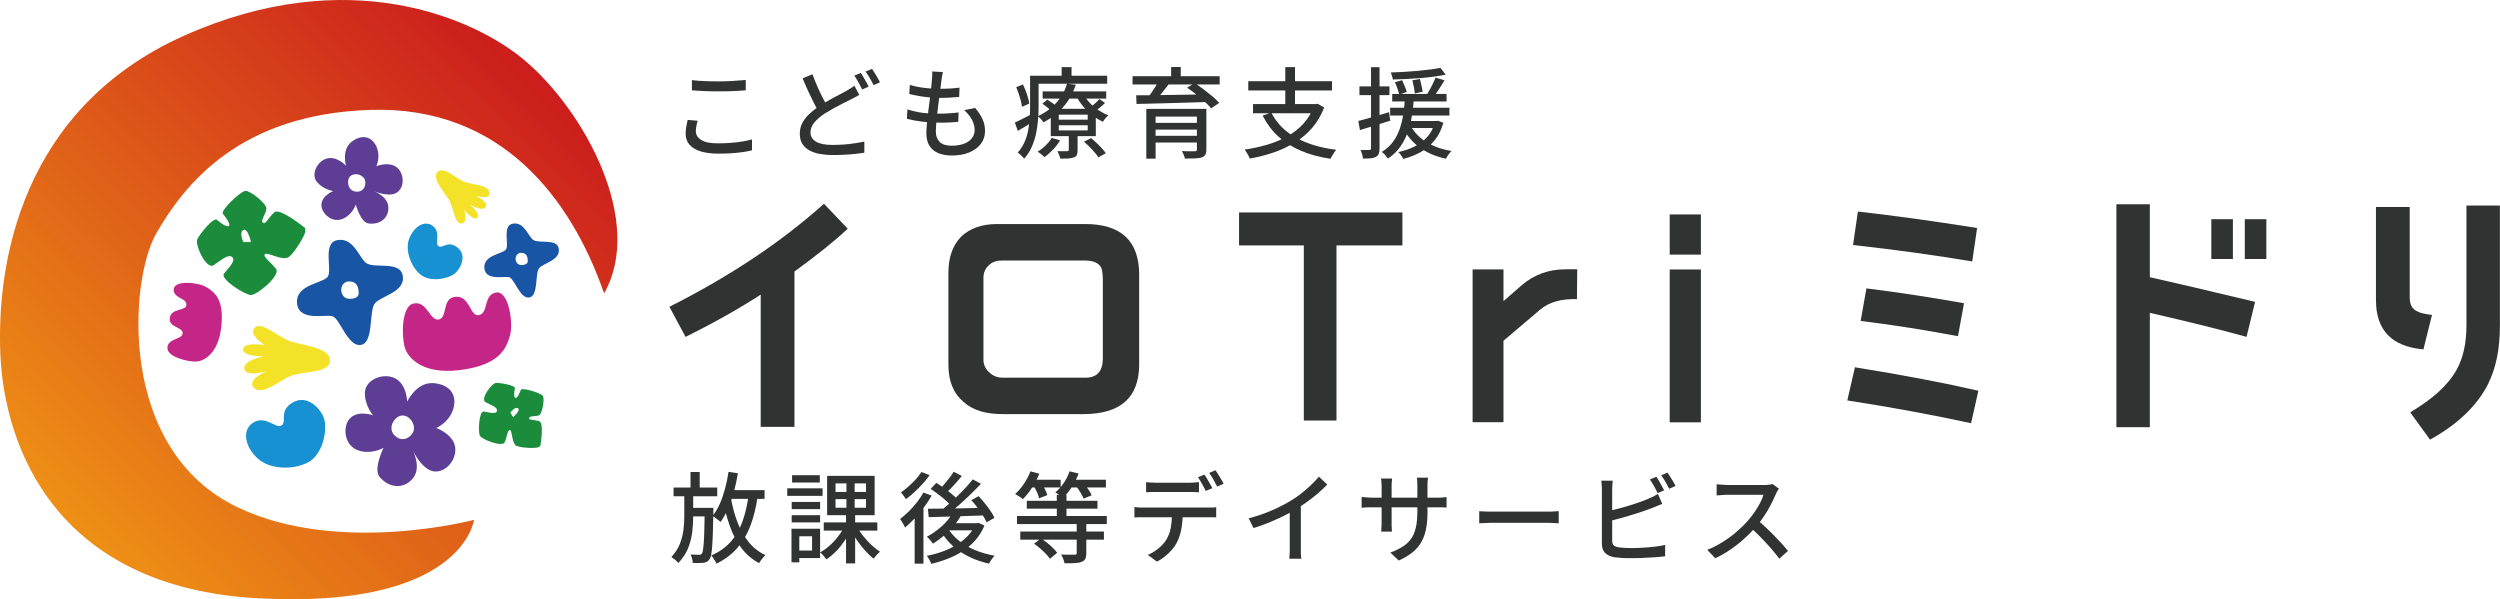<?xml version="1.0" encoding="UTF-8"?>
<svg id="_レイヤー_2" data-name="レイヤー 2" xmlns="http://www.w3.org/2000/svg" xmlns:xlink="http://www.w3.org/1999/xlink" viewBox="0 0 252.53 60.54">
  <defs>
    <style>
      .cls-1 {
        fill: #c42688;
      }

      .cls-2 {
        fill: #f3e228;
      }

      .cls-3 {
        fill: #313333;
      }

      .cls-4 {
        fill: #1a8c3b;
      }

      .cls-5 {
        fill: #1791d1;
      }

      .cls-6 {
        fill: url(#_名称未設定グラデーション_230);
      }

      .cls-7 {
        fill: #1855a4;
      }

      .cls-8 {
        fill: #5d3e94;
      }
    </style>
    <linearGradient id="_名称未設定グラデーション_230" data-name="名称未設定グラデーション 230" x1="5.17" y1="55.66" x2="56.62" y2="3.38" gradientUnits="userSpaceOnUse">
      <stop offset="0" stop-color="#ef9515"/>
      <stop offset="1" stop-color="#c9151d"/>
    </linearGradient>
  </defs>
  <g id="_レイヤー_1-2" data-name="レイヤー 1">
    <g>
      <g>
        <g>
          <path class="cls-3" d="M80.25,27.42v15.7h-3.41v-13.36c-2.03,1.32-4.55,2.76-7.59,4.27l-1.63-3.04c6.14-3.1,11.34-6.57,15.61-10.41l2.4,2.52c-1.26,1.2-3.07,2.64-5.38,4.33Z"/>
          <path class="cls-3" d="M109.4,41.83h-8.12c-1.71,0-3.02-.39-3.94-1.22-1.02-.86-1.54-2.1-1.54-3.75v-9.3c0-1.58.43-2.76,1.28-3.65.89-.85,2.1-1.28,3.65-1.28h8.88c3.65,0,5.46,1.71,5.46,5.13v9.04c0,3.35-1.87,5.03-5.65,5.03ZM111.4,28.32c0-.62-.07-1.05-.16-1.28-.26-.49-.82-.72-1.64-.72h-8.45c-.53,0-.95.16-1.28.49-.33.3-.53.72-.53,1.25v8.28c0,.49.2.92.59,1.28.39.36.82.53,1.35.53h8.38c1.15,0,1.74-.66,1.74-1.94v-7.89Z"/>
          <path class="cls-3" d="M135,24.79v17.69h-3.3v-17.69h-6.54v-3.33h16.5v3.33h-6.66Z"/>
          <path class="cls-3" d="M159.29,30.22c-1.55-.06-2.8.29-3.71,1.05l-3.71,3.15v8.23h-3.12v-15.44h3.12v3.21l1.84-1.61c1.26-1.08,2.74-1.61,4.47-1.61h1.14l-.03,3.01Z"/>
          <path class="cls-3" d="M168.66,25.72v-4.06h3.15v4.06h-3.15ZM168.66,42.66v-15.44h3.15v15.44h-3.15Z"/>
          <path class="cls-3" d="M199.1,42.75c-3.96-.86-8.14-1.63-12.5-2.3l.77-3.35c4.98.8,9.12,1.6,12.47,2.37l-.74,3.29ZM199.22,26.41c-3.63-.61-7.62-1.17-12.04-1.66l.49-3.38c3.35.37,7.37.92,12.04,1.66l-.49,3.38ZM197.78,33.96c-3.26-.61-6.51-1.14-9.83-1.54l.58-3.29c3.47.43,6.76.95,9.86,1.5l-.61,3.32Z"/>
          <path class="cls-3" d="M226.93,34.03c-2.33-.65-5.59-1.47-9.77-2.43v11.55h-3.38v-22.52h3.38v7.37c2.46.55,5.99,1.38,10.63,2.49l-.86,3.53ZM223.37,26.16v-4.02h2.18v4.02h-2.18ZM226.75,26.16v-4.02h2.18v4.02h-2.18Z"/>
          <path class="cls-3" d="M244.79,35.29c-3.2-.28-4.79-1.94-4.79-4.98v-9.4h3.41v9.12c0,.68.21,1.14.68,1.38.28.18.8.31,1.57.4l-.86,3.47ZM251.36,38.73c-1.11,2.21-3.07,4.12-5.9,5.68l-2-2.76c2.24-1.32,3.81-2.73,4.67-4.27.68-1.2,1.01-2.7,1.01-4.52v-12.1h3.38v12.13c0,2.3-.37,4.24-1.17,5.84Z"/>
        </g>
        <path class="cls-7" d="M40.64,27.71c-.34-1.33-2.82-.58-3.62-1.12-.74-.49-1.26-2.62-2.92-2.34-1.6.27-.48,3.03-1.01,3.72-.51.66-3.31.78-3.08,2.71.21,1.86,3.03,1.01,3.62,1.28.77.35,1.54,3.16,2.87,2.87,1.22-.27.79-3.2,1.3-4.09.48-.85,3.33-1.17,2.85-3.04ZM34.84,30.05c-.68-.55-.36-1.61.39-1.62.82-.02,1,.56,1,1.2s-1.12.64-1.38.43Z"/>
        <path class="cls-7" d="M56.42,25.03c-.24-.93-1.98-.41-2.55-.79-.52-.35-.89-1.84-2.06-1.65-1.12.19-.34,2.13-.71,2.62-.36.46-2.33.55-2.17,1.91.15,1.31,2.13.71,2.55.9.54.25,1.08,2.23,2.02,2.02.86-.19.56-2.25.91-2.88.34-.6,2.34-.83,2.01-2.14ZM52.34,26.68c-.48-.38-.25-1.13.27-1.14.58-.01.7.39.7.84s-.79.45-.97.3Z"/>
        <path class="cls-1" d="M41.71,30.68c1.42-.41,1.71,1.8,2.62,1.59s.28-2.14,1.66-2.29c1.51-.16,1.47,2.11,2.43,1.84s.38-2.02,1.68-2.27,1.78,3.13,1.41,4.36-.97,3.01-5.22,3.49c-3.57.4-5.09-1.2-5.41-2.33s-.33-4.06.83-4.4Z"/>
        <path class="cls-1" d="M16.91,35.2c-.05-1.05,1.53-.88,1.54-1.54s-1.43-.55-1.3-1.53c.14-1.07,1.7-.66,1.68-1.37s-1.33-.6-1.28-1.54,2.46-.71,3.25-.24,1.92,1.18,1.53,4.19c-.32,2.53-1.69,3.31-2.51,3.35s-2.86-.45-2.9-1.31Z"/>
        <path class="cls-8" d="M40.23,19.34c.75-.7.49-2.1-.32-2.55-.81-.45-1.9,0-1.9,0,0,0,.42-.84.09-1.79-.42-1.2-1.49-1.51-2.57-.69-1.06.81-.58,2.43-.58,2.43,0,0-.91-.99-1.9-.74-.99.25-1.69,1.61-1.03,2.39.66.78,1.65.91,1.65.91,0,0-1.11.41-1.2,1.32-.08.83.95,1.88,2.02,1.53,1.07-.35,1.45-1.48,1.45-1.48,0,0,.48,1.78,1.27,1.9,1.11.16,2.07-.49,2.02-1.65-.05-1.07-1.44-1.61-1.44-1.61,0,0,1.68.74,2.43.04ZM35.92,19.35c-.8-.07-.98-1.21-.49-1.59s1.33-.06,1.45.48c.12.54-.16,1.19-.96,1.12Z"/>
        <path class="cls-8" d="M45.91,44.87c-.41-1.14-1.85-1.64-1.85-1.64,0,0,1.13-.45,1.63-1.66.62-1.53-.16-2.75-1.91-2.87-1.73-.12-2.65,1.87-2.65,1.87,0,0-.03-1.74-1.21-2.35-1.18-.61-3.02.11-3.06,1.44-.03,1.33.83,2.3.83,2.3,0,0-1.44-.55-2.3.26-.78.74-.69,2.64.66,3.22,1.35.57,2.69-.2,2.69-.2,0,0-1.06,2.15-.4,2.93.94,1.12,2.44,1.3,3.38.13.88-1.09-.02-2.8-.02-2.8,0,0,1,2.16,2.33,2.13,1.33-.04,2.28-1.63,1.87-2.76ZM41.72,43.68c-.34.62-1.18,1.02-1.9.26-.72-.75.09-2.02.89-1.97.8.05,1.35,1.08,1,1.71Z"/>
        <path class="cls-5" d="M42.45,27.71c.95.82,2.73.48,3.42-.03s1.33-1.91.34-2.68-1.47.15-1.92-.14c-.4-.26.29-1.41-.59-2.05s-1.96.18-2.38,1.33.18,2.75,1.12,3.58Z"/>
        <path class="cls-5" d="M31.09,46.72c1.5-.77,1.97-3.18,1.68-4.3s-1.72-2.62-3.19-1.77-.55,1.91-1.14,2.33c-.53.37-1.62-1.07-2.86-.29s-.77,2.54.47,3.64,3.53,1.16,5.04.39Z"/>
        <path class="cls-4" d="M27.69,21.47c-.62.54-.83,1.24-1.13,1.03-.3-.2.35-.96.35-1.45s-1.59-1.77-2.09-1.77-2.6,2-2.3,2.33c.3.34.79,1.05.61,1.21s-.83-.26-1.21-.61c-.36-.32-1.74,1.45-1.99,1.95-.27.54.91,3.13,1.66,2.62.76-.5,1.46-1.16,1.87-.81.4.35-.38,1.11-.83,1.66s2.12,2.17,2.73,2.17,3.02-1.98,2.52-2.64c-.5-.66-1.37-1.24-1.12-1.49.25-.25,1.8.74,2.41.29s1.66-2.22,1.66-2.57v-.35s-2.56-2.09-3.13-1.6ZM24.58,24.45s-.46-.99,0-1.22c.46-.23.77,1.22.77,1.22h-.77Z"/>
        <path class="cls-4" d="M53.46,42.22c.02-.26.72-.11,1.02-.29s.54-1.6.37-1.92c-.18-.31-2.15-.92-2.25-.61-.1.31-.37.86-.54.8s-.13-.61-.05-.96c.08-.33-1.51-.58-1.91-.56-.43.02-1.63,1.65-1.05,1.95s1.23.5,1.15.88c-.08.37-.82.15-1.32.06s-.61,2.08-.4,2.45c.21.38,2.28,1.19,2.51.64s.29-1.28.53-1.22c.24.07.17,1.38.66,1.6.49.22,1.96.26,2.18.14l.22-.12s.41-2.32-.1-2.5c-.55-.2-1.06-.09-1.04-.34ZM51.83,42.15l-.27-.48s.45-.63.76-.43-.49.9-.49.9Z"/>
        <path class="cls-2" d="M33.35,36.41c0-1.32-2.89-1.53-4.07-1.95s-2.85-2.05-3.55-1.36,1.01,1.77,1.01,1.77c0,0-2.04-.38-2.19.38s2.1.76,2.1.76c0,0-2.11.35-1.97,1.24s2.21.25,2.21.25c0,0-2.07.9-1.23,1.69s2.53-.73,3.72-1.22,3.96-.24,3.96-1.56Z"/>
        <path class="cls-2" d="M44.18,17.39c-.6.68.79,2.11,1.21,2.87s.54,2.37,1.22,2.32.29-1.38.29-1.38c0,0,.88,1.13,1.31.8s-.74-1.35-.74-1.35c0,0,1.25.79,1.59.26s-1.03-1.14-1.03-1.14c0,0,1.48.48,1.41-.31s-1.64-.78-2.48-1.07-2.16-1.69-2.77-1Z"/>
        <path class="cls-6" d="M61.02,29.63c-3.3-9.51-10.35-18.94-23.57-18.53-13.23.41-18.8,7.48-21.69,12.52-2.64,4.61-4.01,21.83,8.32,27.66,10.22,4.84,23.8,1.23,23.8,1.23,0,0-1.09,9.02-21.73,7.93C5.51,59.35.45,45,.04,35.85-.37,26.69,2.09,10.97,18.63,3.59c16.54-7.38,29.27-1.76,34.31,2.46,6.16,5.17,12.18,16.4,8.08,23.58Z"/>
      </g>
      <g>
        <path class="cls-3" d="M70.48,12.19c-.06.19-.11.37-.14.55s-.05.35-.05.53c0,.35.18.64.54.87s.92.34,1.68.34c.46,0,.9-.02,1.32-.05.42-.03.81-.08,1.18-.14.37-.06.68-.13.95-.21v1.1c-.25.07-.56.13-.91.18-.35.05-.74.09-1.16.12-.42.03-.86.04-1.33.04-.71,0-1.31-.08-1.8-.23-.49-.16-.86-.38-1.12-.68-.25-.3-.38-.66-.38-1.1,0-.27.02-.53.07-.76.05-.24.09-.45.13-.64l1.03.09ZM69.88,8.09c.36.05.77.08,1.23.1s.93.03,1.44.03c.32,0,.65,0,.99-.02.33-.01.65-.03.96-.06.31-.02.59-.04.83-.06v1.04c-.23.02-.5.04-.81.06-.32.02-.64.03-.98.04-.34,0-.66.01-.98.01-.51,0-.99-.01-1.42-.03s-.86-.05-1.25-.07v-1.04Z"/>
        <path class="cls-3" d="M86.8,9.58c-.13.08-.26.16-.4.23-.14.08-.29.15-.45.23-.22.11-.47.23-.76.38s-.59.31-.92.48c-.32.18-.64.37-.96.57-.44.29-.79.59-1.05.9s-.39.66-.39,1.02c0,.39.19.7.56.92.37.22.93.33,1.67.33.36,0,.73-.02,1.12-.04.39-.03.77-.07,1.13-.13.37-.06.68-.11.96-.17v1.12c-.27.05-.56.09-.9.12-.33.04-.69.07-1.07.09-.38.02-.79.03-1.21.03-.48,0-.92-.04-1.33-.11-.41-.08-.76-.2-1.06-.37-.3-.17-.53-.39-.7-.66-.17-.27-.25-.61-.25-1.01s.08-.75.25-1.08c.17-.32.4-.63.7-.91.3-.28.64-.55,1.04-.81.33-.22.67-.42,1-.61.33-.19.65-.36.95-.51.3-.16.55-.29.76-.41.17-.09.31-.18.44-.26.13-.08.25-.17.37-.26l.5.92ZM82.06,7.49c.16.43.33.85.51,1.26s.36.79.54,1.14c.18.35.35.66.5.94l-.88.52c-.17-.29-.35-.62-.54-.99-.19-.38-.38-.77-.57-1.19-.19-.42-.37-.84-.55-1.25l.99-.42ZM86.95,7.37c.09.12.18.26.27.43s.19.33.29.5c.1.17.17.32.23.45l-.65.29c-.1-.21-.22-.44-.37-.71-.15-.27-.29-.49-.42-.69l.65-.27ZM88.08,6.95c.09.12.18.26.28.43.1.17.2.33.3.5s.17.31.23.43l-.65.29c-.11-.22-.23-.46-.38-.71-.15-.26-.29-.48-.43-.66l.65-.27Z"/>
        <path class="cls-3" d="M91.66,11.05c.34.11.69.2,1.05.27.36.07.72.11,1.07.13.35.02.69.03,1.01.03s.66,0,1.01-.03c.35-.02.69-.05,1.03-.09l-.03.94c-.31.03-.61.06-.92.07-.31.02-.62.02-.95.02-.6,0-1.19-.03-1.77-.1s-1.1-.17-1.55-.29l.05-.96ZM91.89,8.57c.29.09.6.17.95.23.35.06.7.1,1.06.13s.69.04,1.01.04c.38,0,.75-.01,1.09-.03.34-.02.64-.05.92-.09l-.03.94c-.31.03-.62.05-.93.07s-.66.03-1.08.03c-.31,0-.64-.02-.99-.05s-.71-.08-1.06-.14c-.35-.06-.68-.13-.98-.2l.05-.92ZM95.24,7.29c-.03.15-.06.29-.08.42-.02.13-.04.25-.06.37-.02.17-.05.38-.08.65-.04.27-.08.57-.12.9s-.09.67-.13,1.03c-.04.35-.08.7-.12,1.03-.04.33-.07.64-.09.92s-.03.5-.03.67c0,.45.13.8.39,1.06.26.25.66.38,1.2.38.48,0,.9-.07,1.25-.2.35-.13.62-.32.8-.56.19-.24.28-.51.28-.83,0-.34-.09-.68-.26-1.02-.18-.34-.44-.66-.79-.98l1.1-.23c.33.39.58.77.75,1.14.17.37.25.77.25,1.2,0,.49-.14.92-.42,1.29-.28.37-.68.66-1.18.87-.5.21-1.1.31-1.79.31-.48,0-.92-.08-1.3-.23-.39-.15-.69-.4-.91-.73-.22-.33-.33-.77-.33-1.32,0-.21.02-.48.05-.83.03-.35.07-.72.12-1.14.05-.41.1-.83.16-1.26.06-.43.11-.83.15-1.21.04-.38.07-.71.09-.98.02-.2.03-.36.03-.47s0-.22-.02-.32l1.11.06Z"/>
        <path class="cls-3" d="M102.51,12.38c.23-.1.49-.23.8-.39.31-.16.63-.32.96-.49l.22.71c-.28.18-.56.35-.85.52-.29.17-.57.33-.83.49l-.3-.85ZM102.64,8.81l.69-.28c.15.31.29.65.41,1.01.12.36.2.67.23.92l-.74.33c-.02-.17-.06-.37-.11-.6-.06-.23-.13-.46-.21-.7-.08-.24-.17-.46-.26-.68ZM104.04,7.65h.87v3.22c0,.39-.02.81-.06,1.27-.04.45-.1.91-.2,1.38-.1.46-.25.91-.44,1.34-.19.43-.44.82-.76,1.17-.04-.06-.1-.13-.18-.21s-.17-.16-.25-.24c-.08-.08-.16-.13-.22-.16.29-.33.51-.68.68-1.05.17-.37.29-.76.37-1.16.08-.4.13-.8.16-1.19s.04-.77.04-1.13v-3.22ZM104.5,7.65h7.34v.81h-7.34v-.81ZM106.23,13.93l.85.24c-.19.33-.42.64-.71.94s-.58.56-.87.76c-.05-.05-.11-.11-.19-.18-.08-.07-.17-.14-.26-.21-.09-.07-.17-.12-.24-.16.29-.17.56-.38.81-.63.26-.25.46-.5.62-.76ZM107.78,8.45l.89.11c-.16.48-.38.96-.66,1.42s-.63.89-1.06,1.3-.94.76-1.55,1.08c-.06-.11-.15-.22-.26-.34-.11-.12-.22-.21-.32-.27.57-.27,1.06-.59,1.45-.94.4-.35.72-.74.97-1.14.25-.4.43-.81.53-1.2ZM105.29,10.48l.5-.42c.18.11.37.24.58.39.21.16.36.29.48.41l-.52.47c-.11-.12-.27-.26-.46-.42-.2-.16-.39-.31-.57-.43ZM105.32,9.23h6.42v.73h-6.42v-.73ZM106.14,10.99h4.55v2.76h-4.55v-2.76ZM107.94,13.42h.91v1.74c0,.21-.02.37-.07.48-.05.12-.15.2-.31.26-.15.06-.34.1-.56.11-.22.01-.49.02-.8.02-.03-.12-.07-.25-.13-.39-.06-.14-.12-.27-.17-.37.22,0,.42,0,.61,0s.31,0,.38,0c.06,0,.1-.01.12-.03.02-.02.04-.06.04-.11v-1.71ZM106.95,11.58v.51h2.92v-.51h-2.92ZM106.95,12.65v.52h2.92v-.52h-2.92ZM107.24,6.78h1v1.33h-1v-1.33ZM109.44,9.52c.17.3.38.59.64.87s.55.53.88.74.66.39,1,.51c-.09.08-.19.18-.3.31-.11.13-.19.25-.25.35-.37-.17-.72-.38-1.05-.64-.34-.26-.64-.55-.92-.88-.28-.33-.51-.67-.7-1.03l.7-.24ZM109.5,14.31l.71-.36c.19.15.37.31.56.49.19.18.37.36.53.54.17.18.3.35.4.5l-.75.41c-.09-.15-.22-.31-.38-.5s-.33-.37-.52-.56c-.19-.19-.37-.36-.56-.52ZM111.06,10l.56.4c-.16.16-.33.31-.51.46s-.35.27-.5.37l-.5-.37c.15-.11.32-.25.51-.42.19-.17.33-.31.45-.43Z"/>
        <path class="cls-3" d="M114.4,7.7h8.8v.83h-8.8v-.83ZM114.76,9.62c.45,0,.96,0,1.53,0,.57,0,1.17-.02,1.82-.03.64-.01,1.3-.02,1.98-.03.67-.01,1.34-.02,2.01-.04l-.05.78c-.87.03-1.74.05-2.62.08-.88.03-1.72.05-2.51.07-.79.02-1.5.04-2.12.05l-.03-.87ZM115.79,11h5.42v.78h-4.48v4.25h-.94v-5.03ZM117.03,8.2l1.05.28c-.23.31-.47.61-.72.92s-.49.57-.7.79l-.75-.28c.13-.16.26-.34.4-.54.14-.2.27-.4.4-.61.13-.21.24-.4.32-.56ZM116.36,12.41h4.92v.68h-4.92v-.68ZM116.36,13.72h4.89v.68h-4.89v-.68ZM118.3,6.77h.97v1.34h-.97v-1.34ZM120.9,11h.96v4.08c0,.24-.04.42-.1.54-.07.12-.19.21-.36.28-.18.06-.41.09-.69.1-.28.01-.62.02-1.02.02-.02-.11-.06-.24-.12-.38-.06-.14-.12-.27-.18-.38.18,0,.36.01.54.02.18,0,.34,0,.48,0,.14,0,.23,0,.28,0,.09,0,.14-.02.17-.05.03-.03.04-.07.04-.14v-4.08ZM119.91,8.86l.76-.47c.29.19.59.4.9.63.32.24.61.47.9.71.28.24.51.46.69.66l-.82.55c-.16-.2-.38-.42-.65-.67s-.56-.49-.87-.74-.61-.47-.91-.67Z"/>
        <path class="cls-3" d="M132.72,10.51h.2l.18-.03.66.38c-.31.78-.71,1.47-1.21,2.05-.5.58-1.09,1.08-1.75,1.48-.66.41-1.38.75-2.15,1.01-.77.27-1.58.47-2.42.62-.02-.09-.06-.19-.12-.3-.06-.11-.13-.23-.2-.34s-.13-.2-.19-.27c.82-.12,1.6-.29,2.34-.51.74-.22,1.41-.51,2.03-.86.61-.35,1.15-.77,1.6-1.28.45-.5.8-1.1,1.05-1.77v-.18ZM126.09,8.2h8.46v.94h-8.46v-.94ZM126.57,10.51h6.44v.93h-6.44v-.93ZM128.42,11.38c.53,1.05,1.35,1.89,2.47,2.51,1.12.63,2.48,1.04,4.09,1.24-.07.07-.14.16-.21.27-.08.11-.15.22-.21.33s-.12.22-.17.31c-1.12-.17-2.11-.44-2.98-.81-.87-.37-1.62-.85-2.27-1.43s-1.17-1.29-1.6-2.12l.88-.31ZM129.83,6.78h.98v4.15h-.98v-4.15Z"/>
        <path class="cls-3" d="M137.21,12.22c.4-.1.87-.23,1.42-.39.55-.16,1.11-.33,1.68-.5l.12.86c-.53.17-1.06.33-1.6.5-.53.17-1.02.32-1.46.45l-.16-.92ZM137.32,8.73h3.03v.88h-3.03v-.88ZM138.47,6.79h.88v8.19c0,.23-.03.42-.08.55-.05.13-.15.24-.29.32-.13.07-.3.12-.51.14-.21.02-.48.03-.8.03,0-.12-.03-.26-.08-.43-.05-.17-.1-.32-.16-.44.2,0,.38,0,.55,0s.28,0,.34,0c.06,0,.1-.01.13-.04.03-.02.04-.07.04-.13V6.79ZM141.91,9.97h.91c-.03.41-.08.84-.13,1.28-.06.44-.14.88-.25,1.33-.11.44-.26.88-.45,1.29-.19.42-.43.81-.72,1.18-.29.36-.65.69-1.08.97-.07-.11-.16-.23-.27-.36s-.23-.23-.35-.31c.4-.24.73-.52,1-.85.27-.33.49-.68.65-1.06.17-.38.29-.77.39-1.17.09-.4.16-.79.2-1.18.04-.39.08-.76.1-1.11ZM140.42,10.88h5.99v.79h-5.99v-.79ZM145.49,6.84l.54.7c-.35.07-.75.14-1.18.2-.43.06-.89.11-1.36.15-.47.04-.95.07-1.42.09-.47.02-.93.04-1.38.05-.01-.11-.04-.23-.08-.36-.04-.14-.09-.25-.13-.35.44-.01.89-.03,1.35-.06s.92-.06,1.36-.1c.45-.04.87-.09,1.27-.14.4-.05.75-.11,1.04-.17ZM140.63,9.49h5.49v.76h-5.49v-.76ZM140.91,8.3l.72-.2c.09.19.18.39.27.62.09.23.16.42.2.57l-.76.26c-.04-.17-.1-.37-.18-.6-.08-.24-.17-.45-.25-.64ZM144.94,12.22h.18l.16-.02.52.21c-.21.71-.5,1.3-.9,1.78-.39.48-.85.87-1.39,1.17-.53.3-1.12.53-1.76.69-.03-.07-.07-.14-.13-.23-.06-.09-.13-.18-.19-.26s-.13-.15-.18-.2c.6-.13,1.15-.32,1.65-.57s.92-.57,1.27-.96c.35-.39.61-.88.77-1.47v-.13ZM142.5,12.73c.24.43.56.82.95,1.16.39.34.86.63,1.4.86.54.23,1.13.4,1.77.5-.1.09-.2.22-.31.37-.11.16-.19.29-.25.41-1.01-.21-1.88-.58-2.61-1.1-.73-.52-1.3-1.18-1.71-1.98l.77-.23ZM141.76,12.22h3.4v.71h-3.4v-.71ZM142.67,8.11l.75-.13c.06.21.12.43.17.67.05.24.09.44.12.61l-.8.18c-.01-.17-.04-.38-.09-.63s-.1-.48-.15-.69ZM145.02,7.84l.89.27c-.18.31-.37.62-.58.93-.21.31-.39.59-.56.81l-.68-.25c.11-.16.22-.34.33-.55.12-.21.23-.41.33-.63.11-.21.19-.41.26-.59Z"/>
      </g>
      <g>
        <path class="cls-3" d="M69.12,49.69h.9v2.45c0,.54-.03,1.09-.1,1.64-.07.55-.21,1.09-.42,1.61-.21.52-.54,1.02-.98,1.48-.08-.1-.19-.21-.32-.32-.13-.11-.26-.21-.38-.29.39-.42.68-.87.86-1.34.18-.47.3-.94.36-1.42.06-.48.08-.94.08-1.38v-2.44ZM68.04,49.25h4.41v.88h-4.41v-.88ZM69.67,51.3h1.81v.86h-1.81v-.86ZM71.16,51.3h.9v.24c0,.06,0,.11,0,.15-.01.82-.03,1.51-.05,2.08s-.04,1.04-.07,1.4-.06.65-.1.86c-.04.21-.09.35-.16.44-.09.13-.18.22-.27.27s-.21.09-.35.11c-.12.01-.28.02-.47.02s-.4,0-.61,0c0-.13-.03-.27-.07-.44-.04-.17-.1-.31-.16-.42.19,0,.36.01.51.02.16,0,.27.01.34.01s.13-.01.18-.03c.05-.02.09-.06.13-.11.05-.08.1-.27.13-.57.04-.3.07-.76.09-1.38s.04-1.45.05-2.48v-.18ZM69.75,47.68h.93v1.96h-.93v-1.96ZM75.61,50.01l.93.1c-.17,1.13-.41,2.14-.74,3s-.77,1.61-1.32,2.24c-.55.63-1.25,1.16-2.1,1.59-.03-.07-.07-.16-.14-.27-.07-.11-.13-.21-.2-.31-.07-.1-.13-.19-.19-.25.79-.35,1.44-.81,1.94-1.36s.9-1.23,1.19-2.02c.29-.79.5-1.69.64-2.71ZM73.57,47.66l.97.15c-.11.64-.24,1.26-.41,1.87-.17.61-.36,1.17-.59,1.69-.22.52-.48.97-.76,1.36-.05-.06-.13-.13-.23-.2-.1-.08-.2-.15-.3-.23-.1-.08-.19-.14-.27-.19.28-.35.52-.75.73-1.22.21-.47.38-.98.53-1.53.15-.55.26-1.11.35-1.69ZM73.82,50.26c.16.89.38,1.72.67,2.48s.67,1.43,1.13,2.01c.46.57,1.03,1.01,1.7,1.32-.07.07-.15.15-.23.24-.08.09-.16.19-.23.29-.07.1-.14.2-.19.28-.7-.38-1.29-.88-1.77-1.51-.48-.63-.87-1.36-1.17-2.21-.3-.84-.55-1.77-.73-2.77l.83-.14ZM73.39,49.51h3.84v.88h-3.84v-.88Z"/>
        <path class="cls-3" d="M79.52,49.33h3.57v.76h-3.57v-.76ZM79.95,53.41h.79v3.39h-.79v-3.39ZM79.97,50.7h2.87v.73h-2.87v-.73ZM79.97,52.04h2.87v.73h-2.87v-.73ZM80.01,48h2.8v.74h-2.8v-.74ZM80.37,53.41h2.47v2.96h-2.47v-.76h1.66v-1.44h-1.66v-.76ZM85.26,53.2l.72.24c-.18.41-.4.8-.67,1.19-.27.39-.55.75-.87,1.07-.31.32-.63.58-.97.8-.05-.07-.11-.15-.18-.24-.08-.09-.15-.18-.23-.26-.08-.09-.15-.16-.22-.21.33-.17.64-.39.95-.67.31-.27.59-.57.85-.91.26-.33.47-.67.63-1.01ZM83.21,52.77h5.41v.83h-5.41v-.83ZM83.55,48.07h4.8v3.97h-4.8v-3.97ZM84.4,48.83v.86h3.08v-.86h-3.08ZM84.4,50.42v.87h3.08v-.87h-3.08ZM85.5,48.45h.83v3.23h.05v5.23h-.92v-5.23h.04v-3.23ZM86.6,53.25c.17.31.37.63.63.94s.52.61.81.87c.29.27.57.49.85.67-.07.05-.14.12-.22.2-.08.08-.16.17-.23.26-.07.09-.14.17-.19.24-.28-.21-.56-.48-.85-.8-.29-.32-.56-.66-.82-1.03-.26-.37-.47-.73-.65-1.1l.68-.26Z"/>
        <path class="cls-3" d="M93.27,49.75l.84.31c-.23.4-.48.79-.78,1.19s-.6.77-.93,1.11c-.33.35-.66.66-.98.93-.03-.07-.07-.16-.13-.27-.06-.11-.13-.22-.19-.33-.07-.11-.13-.2-.18-.26.29-.23.58-.48.88-.77.29-.29.57-.59.82-.92s.48-.66.66-1ZM93.06,47.67l.84.33c-.2.29-.43.57-.7.87s-.54.57-.83.84c-.29.27-.57.5-.86.71-.04-.07-.09-.14-.15-.22-.06-.08-.12-.17-.18-.25s-.12-.16-.17-.21c.25-.18.51-.38.77-.61.26-.23.5-.47.73-.72.23-.25.41-.49.56-.72ZM92.39,51.74l.79-.79.1.04v5.95h-.89v-5.21ZM98.51,52.85h.17l.16-.04.6.28c-.23.54-.52,1.03-.89,1.45-.37.42-.79.79-1.26,1.1s-.99.58-1.53.79c-.55.22-1.11.39-1.69.52-.05-.12-.11-.26-.2-.42-.09-.16-.17-.29-.25-.39.54-.1,1.06-.24,1.56-.42s.98-.4,1.42-.67c.44-.27.83-.57,1.16-.92s.59-.73.77-1.17v-.13ZM96.24,51.77l.86.26c-.22.39-.48.77-.79,1.12-.31.35-.64.68-.99.98-.35.3-.71.56-1.08.79-.04-.07-.1-.14-.17-.23-.08-.09-.15-.17-.23-.26-.08-.09-.15-.16-.22-.21.53-.28,1.03-.63,1.51-1.06s.85-.89,1.12-1.38ZM93.74,51.39c.48,0,1.04-.01,1.67-.02.63,0,1.3-.02,2.02-.03.72-.02,1.43-.04,2.14-.05l-.04.77c-.68.03-1.37.05-2.06.07-.69.02-1.34.04-1.97.06-.63.02-1.19.04-1.69.05l-.08-.85ZM94.01,49.38l.57-.61c.25.16.51.34.79.53.27.2.53.39.76.59.24.2.43.38.57.55l-.61.69c-.13-.17-.32-.36-.55-.57-.23-.21-.48-.42-.75-.62s-.53-.39-.79-.56ZM96.33,47.65l.83.43c-.25.31-.52.61-.81.93-.29.31-.56.58-.8.81l-.66-.38c.17-.16.34-.34.51-.55s.35-.42.51-.63.31-.42.42-.6ZM98.24,48.41l.85.46c-.35.37-.72.74-1.12,1.13-.4.39-.81.76-1.22,1.12s-.8.67-1.17.95l-.63-.42c.27-.21.56-.44.86-.71.3-.27.6-.54.9-.83.3-.29.58-.58.85-.87.27-.29.5-.57.71-.83ZM95.74,53.35c.28.46.65.88,1.12,1.26.46.38,1,.69,1.62.95.61.26,1.28.45,1.99.57-.07.07-.14.15-.21.24-.07.1-.14.19-.2.29s-.12.19-.16.27c-.73-.16-1.41-.39-2.03-.7s-1.18-.68-1.66-1.12c-.48-.44-.89-.95-1.21-1.52l.77-.25ZM95.97,52.85h2.85v.72h-3.48l.63-.72ZM98.12,50.52l.73-.4c.21.22.42.46.63.72.21.26.4.51.57.77.18.25.31.48.4.7l-.79.45c-.09-.2-.21-.43-.38-.69s-.35-.53-.55-.8c-.2-.27-.41-.52-.61-.74Z"/>
        <path class="cls-3" d="M104.08,47.61l.91.24c-.21.49-.46.97-.75,1.42s-.6.84-.92,1.15c-.05-.05-.13-.11-.22-.18-.1-.07-.2-.13-.3-.19-.1-.06-.19-.11-.26-.15.32-.28.62-.62.89-1.03s.5-.83.66-1.26ZM102.73,52.12h9.07v.82h-9.07v-.82ZM103.06,53.69h8.45v.82h-8.45v-.82ZM103.72,50.59h7.14v.79h-7.14v-.79ZM103.92,48.46h3.22v.78h-3.22v-.78ZM104.43,49.06l.78-.29c.11.19.23.41.34.64.12.24.2.44.24.6l-.83.33c-.03-.17-.1-.38-.21-.62-.11-.24-.22-.46-.33-.66ZM104.45,54.92l.69-.53c.21.13.41.27.63.44.21.17.41.34.59.52s.33.34.43.49l-.73.6c-.11-.15-.25-.32-.42-.5-.17-.18-.36-.36-.57-.54s-.42-.34-.62-.48ZM108.04,47.61l.91.22c-.17.47-.4.92-.68,1.36-.28.43-.57.8-.89,1.09-.06-.05-.14-.11-.23-.18-.1-.07-.19-.13-.29-.2s-.18-.12-.26-.16c.31-.26.6-.58.85-.95.26-.38.45-.77.59-1.18ZM106.75,49.99h.98v2.63h-.98v-2.63ZM108.75,52.8h.98v3.08c0,.25-.04.44-.1.57-.07.14-.2.24-.39.31-.19.07-.42.11-.7.12-.28.02-.62.02-1.01.02-.03-.14-.07-.29-.14-.46-.07-.17-.14-.31-.2-.43.2,0,.39.01.58.02.19,0,.35,0,.49,0,.14,0,.24,0,.29,0,.09,0,.14-.02.17-.04.03-.02.04-.07.04-.13v-3.06ZM107.81,48.46h3.9v.78h-3.9v-.78ZM108.65,49.07l.77-.31c.16.19.32.41.49.64.17.24.29.45.36.63l-.81.34c-.07-.18-.18-.39-.33-.64s-.31-.47-.48-.67Z"/>
        <path class="cls-3" d="M114.6,51.22c.14.01.29.02.44.04.16,0,.31.01.46.01h6.52c.11,0,.24,0,.4,0,.16,0,.31-.02.43-.04v1.03c-.12,0-.26-.01-.41-.01s-.3,0-.42,0h-6.52c-.15,0-.3,0-.46,0-.16,0-.31.01-.45.02v-1.04ZM115.78,48.7c.15.02.31.04.48.04.17,0,.33.02.49.02h3.37c.15,0,.32,0,.49-.02s.34-.02.5-.04v1.03c-.16-.01-.33-.02-.5-.03-.17,0-.34,0-.5,0h-3.36c-.17,0-.33,0-.51,0-.17,0-.33.02-.47.03v-1.03ZM119.47,51.75c0,.64-.05,1.21-.15,1.73s-.26.98-.48,1.39c-.12.23-.28.45-.48.68-.2.23-.43.45-.68.65-.26.21-.53.38-.82.53l-.92-.68c.36-.15.71-.36,1.05-.63.33-.27.6-.55.79-.86.25-.39.41-.82.49-1.3s.11-.98.12-1.52h1.08ZM121.65,47.94c.09.11.18.25.28.42s.2.33.29.5c.09.17.17.31.24.45l-.66.28c-.1-.2-.22-.43-.37-.7s-.29-.49-.42-.68l.64-.27ZM122.78,47.51c.09.13.19.27.29.44s.2.33.3.49c.1.16.17.3.23.42l-.65.29c-.11-.21-.23-.45-.38-.71-.15-.26-.29-.48-.43-.67l.64-.27Z"/>
        <path class="cls-3" d="M126.12,52.36c.88-.23,1.68-.51,2.41-.83.73-.32,1.38-.66,1.93-1,.35-.21.7-.45,1.03-.72.33-.27.65-.54.95-.83.3-.29.56-.56.79-.83l.84.8c-.29.3-.61.59-.95.89-.34.29-.7.57-1.07.84-.38.27-.76.52-1.15.76-.36.23-.78.45-1.24.68-.46.23-.96.45-1.47.66-.52.21-1.04.4-1.57.56l-.49-.99ZM130.29,51.05l1.11-.29v4.51c0,.13,0,.28,0,.43,0,.16,0,.3.02.43,0,.13.02.24.04.31h-1.23c0-.07.02-.18.03-.31.01-.13.02-.28.02-.43,0-.16,0-.3,0-.43v-4.22Z"/>
        <path class="cls-3" d="M137.54,50.19s.12.02.22.03c.1.01.23.02.37.03.14.01.29.02.44.02h6.56c.25,0,.45,0,.61-.02.16-.01.29-.03.38-.04v1.06c-.08,0-.2-.01-.37-.02-.17,0-.37,0-.61,0h-6.57c-.15,0-.3,0-.44,0-.14,0-.26,0-.36.02-.1,0-.18.01-.23.02v-1.09ZM140.62,48.33c0,.07-.02.17-.03.31-.02.14-.02.3-.02.49v3.6c0,.13,0,.27,0,.4,0,.13.01.25.02.35,0,.1.01.17.02.22h-1.1s.01-.12.02-.22c0-.1.01-.21.02-.34,0-.13.01-.26.01-.4v-3.6c0-.13,0-.26-.02-.4,0-.14-.02-.27-.04-.4h1.12ZM144.2,51.58c0,.64-.04,1.22-.13,1.73s-.24.96-.45,1.36c-.21.4-.51.76-.89,1.08s-.86.61-1.44.87l-.85-.8c.46-.17.87-.37,1.21-.58s.63-.47.86-.78c.23-.31.39-.69.5-1.15s.16-1.02.16-1.67v-2.52c0-.2,0-.38-.01-.53-.01-.15-.02-.27-.04-.34h1.13c0,.07-.02.19-.04.34s-.02.33-.02.53v2.46Z"/>
        <path class="cls-3" d="M149.43,51.64c.11,0,.25.01.41.02.16,0,.34.02.53.02.19,0,.37,0,.54,0h5.42c.24,0,.45,0,.65-.02s.35-.03.47-.03v1.23c-.11,0-.27-.02-.48-.03-.21-.01-.42-.02-.64-.02h-5.42c-.27,0-.54,0-.82.02-.27,0-.49.02-.67.03v-1.23Z"/>
        <path class="cls-3" d="M162.91,48.53c-.01.13-.03.28-.04.45-.01.17-.02.32-.02.47v5.15c0,.24.06.4.16.49.11.09.28.16.51.2.15.02.34.04.56.05.22.01.45.02.68.02.26,0,.54,0,.86-.02s.63-.03.94-.06c.32-.03.62-.06.9-.1.29-.04.53-.09.74-.14v1.15c-.3.04-.65.07-1.06.1s-.82.05-1.25.07-.82.02-1.18.02c-.31,0-.6,0-.89-.02-.29-.02-.53-.04-.75-.07-.4-.07-.71-.22-.93-.43-.22-.22-.33-.53-.33-.95v-5.45c0-.08,0-.17-.01-.28,0-.11-.01-.22-.02-.33,0-.11-.02-.21-.04-.3h1.17ZM162.4,51.64c.31-.07.64-.15,1-.24.36-.1.73-.2,1.1-.31.37-.11.73-.23,1.07-.35.34-.12.65-.24.93-.36.17-.07.33-.14.49-.22.16-.08.32-.17.48-.27l.44,1.01c-.17.07-.34.14-.53.21-.19.08-.36.15-.52.21-.3.12-.64.24-1.02.37-.38.13-.77.25-1.17.37s-.8.24-1.19.34c-.39.11-.75.2-1.07.28v-1.04ZM167.31,48.16c.09.11.18.25.27.42s.19.33.28.5c.09.17.17.32.24.45l-.65.28c-.1-.2-.22-.43-.37-.7-.15-.27-.29-.49-.42-.68l.65-.27ZM168.44,47.74c.09.12.18.26.28.43.1.17.2.33.3.49s.18.31.23.43l-.65.28c-.1-.21-.22-.45-.37-.7-.15-.26-.29-.48-.43-.66l.64-.27Z"/>
        <path class="cls-3" d="M179.68,49.38s-.09.12-.15.23c-.06.11-.11.2-.14.29-.14.32-.31.67-.51,1.07s-.43.78-.69,1.17-.52.74-.8,1.06c-.37.42-.77.83-1.21,1.22-.44.4-.91.77-1.4,1.1-.49.34-1,.63-1.52.87l-.81-.85c.54-.21,1.06-.47,1.56-.79.5-.31.97-.65,1.4-1.03.43-.37.81-.74,1.13-1.11.23-.25.44-.53.66-.84s.4-.62.57-.93c.17-.31.29-.6.36-.86h-3.65c-.13,0-.26,0-.41.02-.15,0-.29.02-.41.03-.12,0-.21.01-.26.01v-1.12c.07,0,.17.02.3.02.13.01.27.02.42.03.15.01.27.02.37.02h3.69c.19,0,.35,0,.51-.03s.27-.04.36-.07l.65.48ZM177.52,52.53c.27.22.54.46.84.74.29.27.58.55.86.84.28.29.54.57.78.83.24.27.45.5.61.71l-.88.78c-.25-.33-.53-.68-.85-1.05-.32-.37-.66-.73-1.02-1.1-.36-.37-.72-.71-1.08-1.03l.73-.72Z"/>
      </g>
    </g>
  </g>
</svg>
